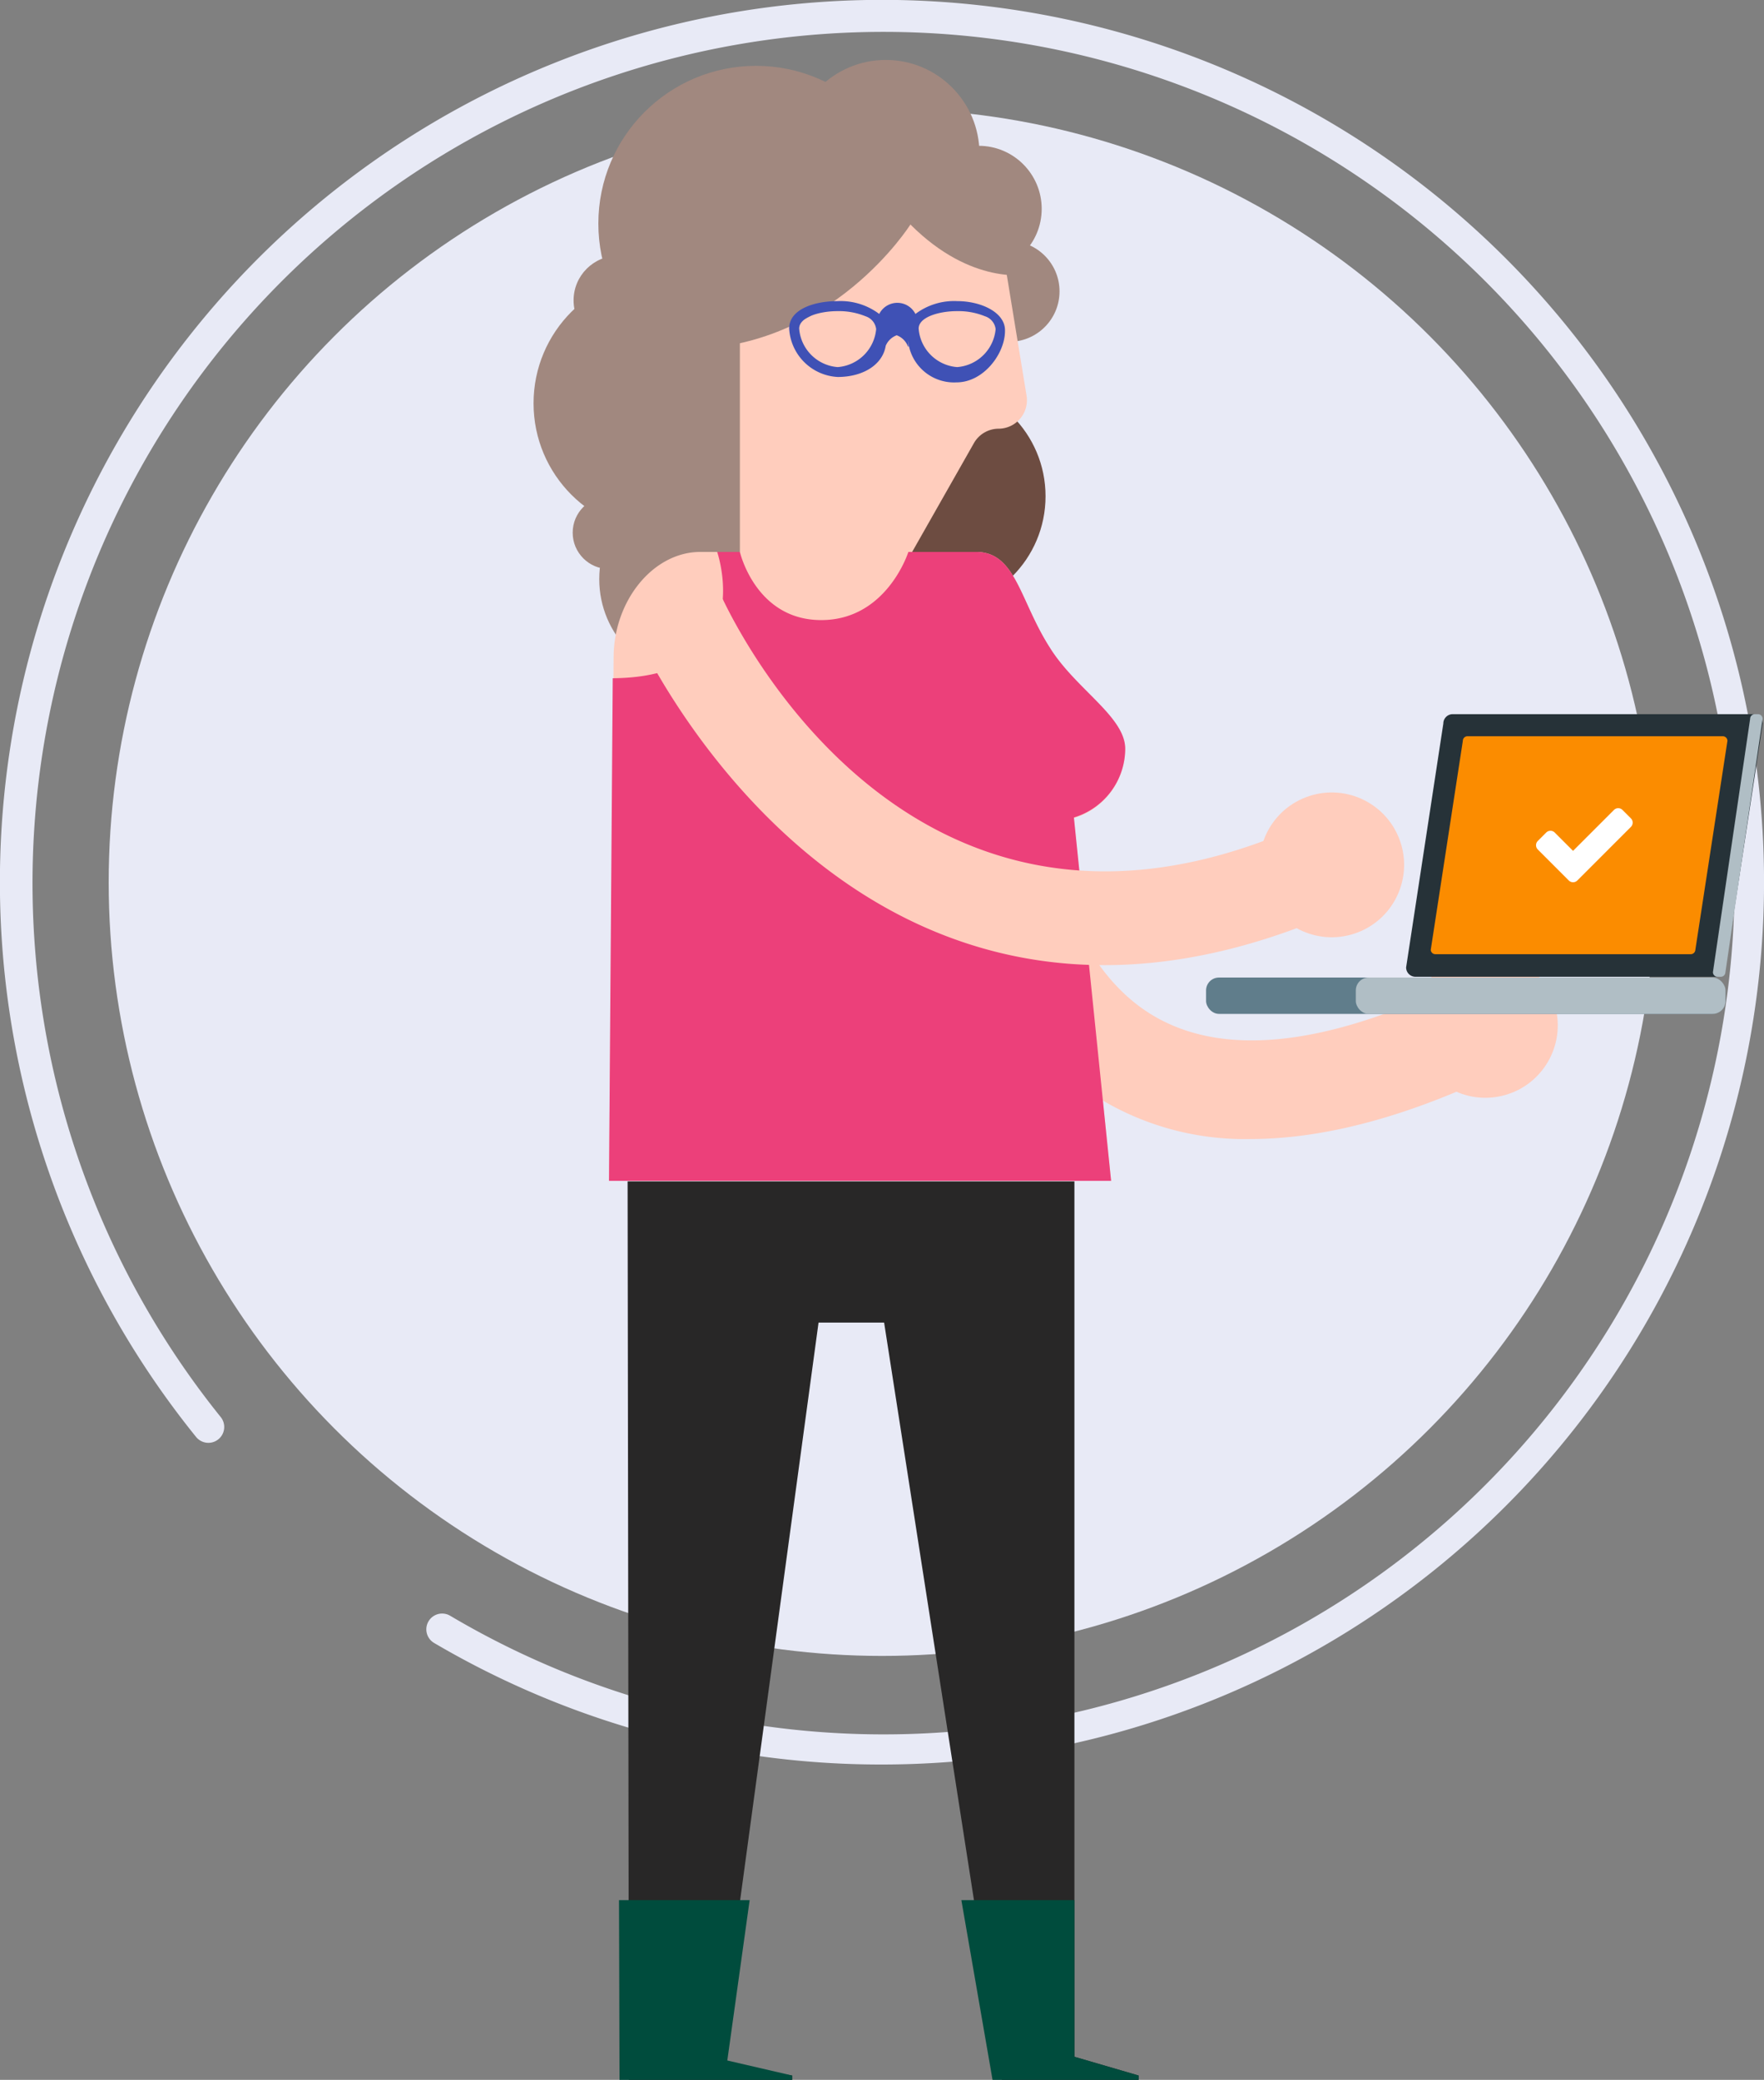 <svg id="Capa_1" data-name="Capa 1" xmlns="http://www.w3.org/2000/svg" viewBox="0 0 137.47 162.04"><rect x="0" y="0" width="137.47" height="162.04" fill="#808080" stroke="none"/><defs><style>.cls-1{fill:#e8eaf6;}.cls-2{fill:#ffcdbd;}.cls-3{fill:#6d4c41;}.cls-4{fill:#a1887f;}.cls-5{fill:#282727;}.cls-6{fill:#ec407a;}.cls-7{fill:#004c3d;}.cls-8{fill:#3f51b5;}.cls-9{fill:#607d8b;}.cls-10{fill:#b0bec5;}.cls-11{fill:#263238;}.cls-12{fill:#fb8c00;}.cls-13{fill:#fff;}</style></defs><title>Sin título-1</title><path class="cls-1" d="M68.74,137.47A68.67,68.67,0,0,1,33.83,128a1.23,1.23,0,0,1,1.25-2.12A66.32,66.32,0,1,0,17.2,110.4a1.23,1.23,0,0,1-1.92,1.55A68.74,68.74,0,1,1,68.74,137.47Z"/><circle class="cls-1" cx="68.74" cy="68.74" r="60.27"/><path class="cls-2" d="M97.44,88.74A21.79,21.79,0,0,1,84.92,85.1C70.75,75.49,72.35,50.62,72.43,49.57a3.85,3.85,0,0,1,7.68.55c-0.41,6,.43,22.72,9.14,28.61,5.49,3.71,13.74,3,24.52-2.25a3.85,3.85,0,1,1,3.35,6.94C109.76,87,103.18,88.74,97.44,88.74Z"/><circle class="cls-3" cx="72.66" cy="38.66" r="8.82"/><circle class="cls-4" cx="78.64" cy="22.7" r="3.93"/><circle class="cls-4" cx="76.27" cy="16.27" r="4.91"/><circle class="cls-4" cx="58.92" cy="17.42" r="12.29"/><circle class="cls-4" cx="69.03" cy="11.97" r="7.3"/><circle class="cls-4" cx="51.66" cy="31.42" r="10.08"/><circle class="cls-4" cx="54.56" cy="45.12" r="7.86"/><polygon class="cls-5" points="83.73 160.24 83.73 92.04 48.91 92.04 49.01 162.04 56.06 162.04 61.73 162.04 61.73 161.7 55.95 160.78 63.79 103.04 68.9 103.04 78.08 162.04 84.08 162.04 88.73 162.04 88.73 161.7 83.73 160.24"/><path class="cls-2" d="M57.66,19.82V45.58a2.22,2.22,0,0,0,2.22,2.22H67A2.22,2.22,0,0,0,69,46.67l6.9-12.15a2.22,2.22,0,0,1,1.93-1.12h0A2.22,2.22,0,0,0,80,30.82L77.8,17.39A2.22,2.22,0,0,0,76,15.56l-12.18-2a2.22,2.22,0,0,0-2,.74l-3.55,4.1A2.22,2.22,0,0,0,57.66,19.82Z"/><path class="cls-2" d="M83.68,63.74a5.62,5.62,0,0,0,4-5.35c0-2.51-3.86-4.65-5.87-7.88C79.46,46.78,79.18,43,76.06,43H54.58c-3.67,0-6.76,3.79-6.76,8.23L47.46,92H86.59Z"/><circle class="cls-2" cx="64.45" cy="29.23" r="2.03"/><circle class="cls-2" cx="115.75" cy="79.89" r="5.64" transform="translate(-14.43 26.67) rotate(-12.38)"/><path class="cls-4" d="M70.95,17.49s-6.1,9.71-17.51,9.71l-2.06-11L62.87,11l9,1.69,5.35,1.69,2.86,7S75.73,22.28,70.95,17.49Z"/><path class="cls-6" d="M47.75,52.84L47.46,92H86.59l-2.9-28.31a5.62,5.62,0,0,0,4-5.35c0-2.51-3.86-4.65-5.87-7.88C79.46,46.78,79.18,43,76.06,43H70.79S69.12,48.31,64,48.31,57.66,43,57.66,43H55.89S59.26,52.75,47.75,52.84Z"/><polygon class="cls-7" points="74.92 148.04 77.35 162.04 84.08 162.04 88.73 162.04 88.73 161.7 83.73 160.24 83.73 148.04 74.92 148.04"/><polygon class="cls-7" points="48.24 148.04 48.28 162.04 56.06 162.04 61.73 162.04 61.73 161.7 56.68 160.53 58.42 148.04 48.24 148.04"/><circle class="cls-4" cx="47.46" cy="41.5" r="2.83"/><circle class="cls-4" cx="48.18" cy="23.4" r="3.48"/><path class="cls-8" d="M74.59,23.46a5,5,0,0,0-3.25,1,1.58,1.58,0,0,0-2.82,0,5,5,0,0,0-3.24-1c-1.88,0-3.78.66-3.78,2.13a4,4,0,0,0,3.78,3.78c2.13,0,3.78-1.11,3.78-2.86A5.17,5.17,0,0,1,69,27h0a1.5,1.5,0,0,1,.88-0.88,1.5,1.5,0,0,1,.88.88h0.05a5.17,5.17,0,0,1-.05-0.53,3.6,3.6,0,0,0,3.78,3.32c2.13,0,3.78-2.26,3.78-4C78.37,24.35,76.47,23.46,74.59,23.46ZM65.28,28.6a3.26,3.26,0,0,1-3-3c0-.88,1.55-1.36,3-1.36a5.46,5.46,0,0,1,2.17.4,1.2,1.2,0,0,1,.83,1A3.26,3.26,0,0,1,65.28,28.6Zm9.31,0a3.26,3.26,0,0,1-3-3c0-.88,1.55-1.36,3-1.36a5.46,5.46,0,0,1,2.17.4,1.2,1.2,0,0,1,.83,1A3.26,3.26,0,0,1,74.59,28.6Z"/><rect class="cls-9" x="93.99" y="76.16" width="40.47" height="2.83" rx="1" ry="1"/><rect class="cls-10" x="105.66" y="76.16" width="28.81" height="2.83" rx="1" ry="1"/><path class="cls-11" d="M133.74,76.1H110.31a0.73,0.73,0,0,1-.73-0.73l2.9-19a0.73,0.73,0,0,1,.73-0.73h23.43a0.73,0.73,0,0,1,.73.73l-2.9,19A0.73,0.73,0,0,1,133.74,76.1Z"/><path class="cls-12" d="M131.76,74.34h-19.9A0.36,0.36,0,0,1,111.5,74L114,57.72a0.36,0.36,0,0,1,.36-0.36h19.9a0.36,0.36,0,0,1,.36.36L132.12,74A0.36,0.36,0,0,1,131.76,74.34Z"/><path class="cls-10" d="M134.1,76.1h-0.25a0.36,0.36,0,0,1-.36-0.36L136.39,56a0.36,0.36,0,0,1,.36-0.36H137a0.36,0.36,0,0,1,.36.36l-2.9,19.77A0.36,0.36,0,0,1,134.1,76.1Z"/><path class="cls-13" d="M127.1,64.42l-3.52,3.52-0.66.66a0.47,0.47,0,0,1-.66,0l-0.66-.66-1.76-1.76a0.47,0.47,0,0,1,0-.66l0.66-.66a0.47,0.47,0,0,1,.66,0l1.43,1.43,3.19-3.19a0.47,0.47,0,0,1,.66,0l0.66,0.66A0.47,0.47,0,0,1,127.1,64.42Z"/><circle class="cls-2" cx="103.78" cy="67.38" r="5.64" transform="translate(-17.3 41.9) rotate(-21.11)"/><path class="cls-2" d="M104,68.13a3.63,3.63,0,0,1-2.28,3.93C65.85,85.91,49.57,49.38,49.41,49a3.63,3.63,0,0,1,6.66-2.88c0.57,1.31,13.75,30.47,43,19.17A3.63,3.63,0,0,1,104,68.13Z"/></svg>